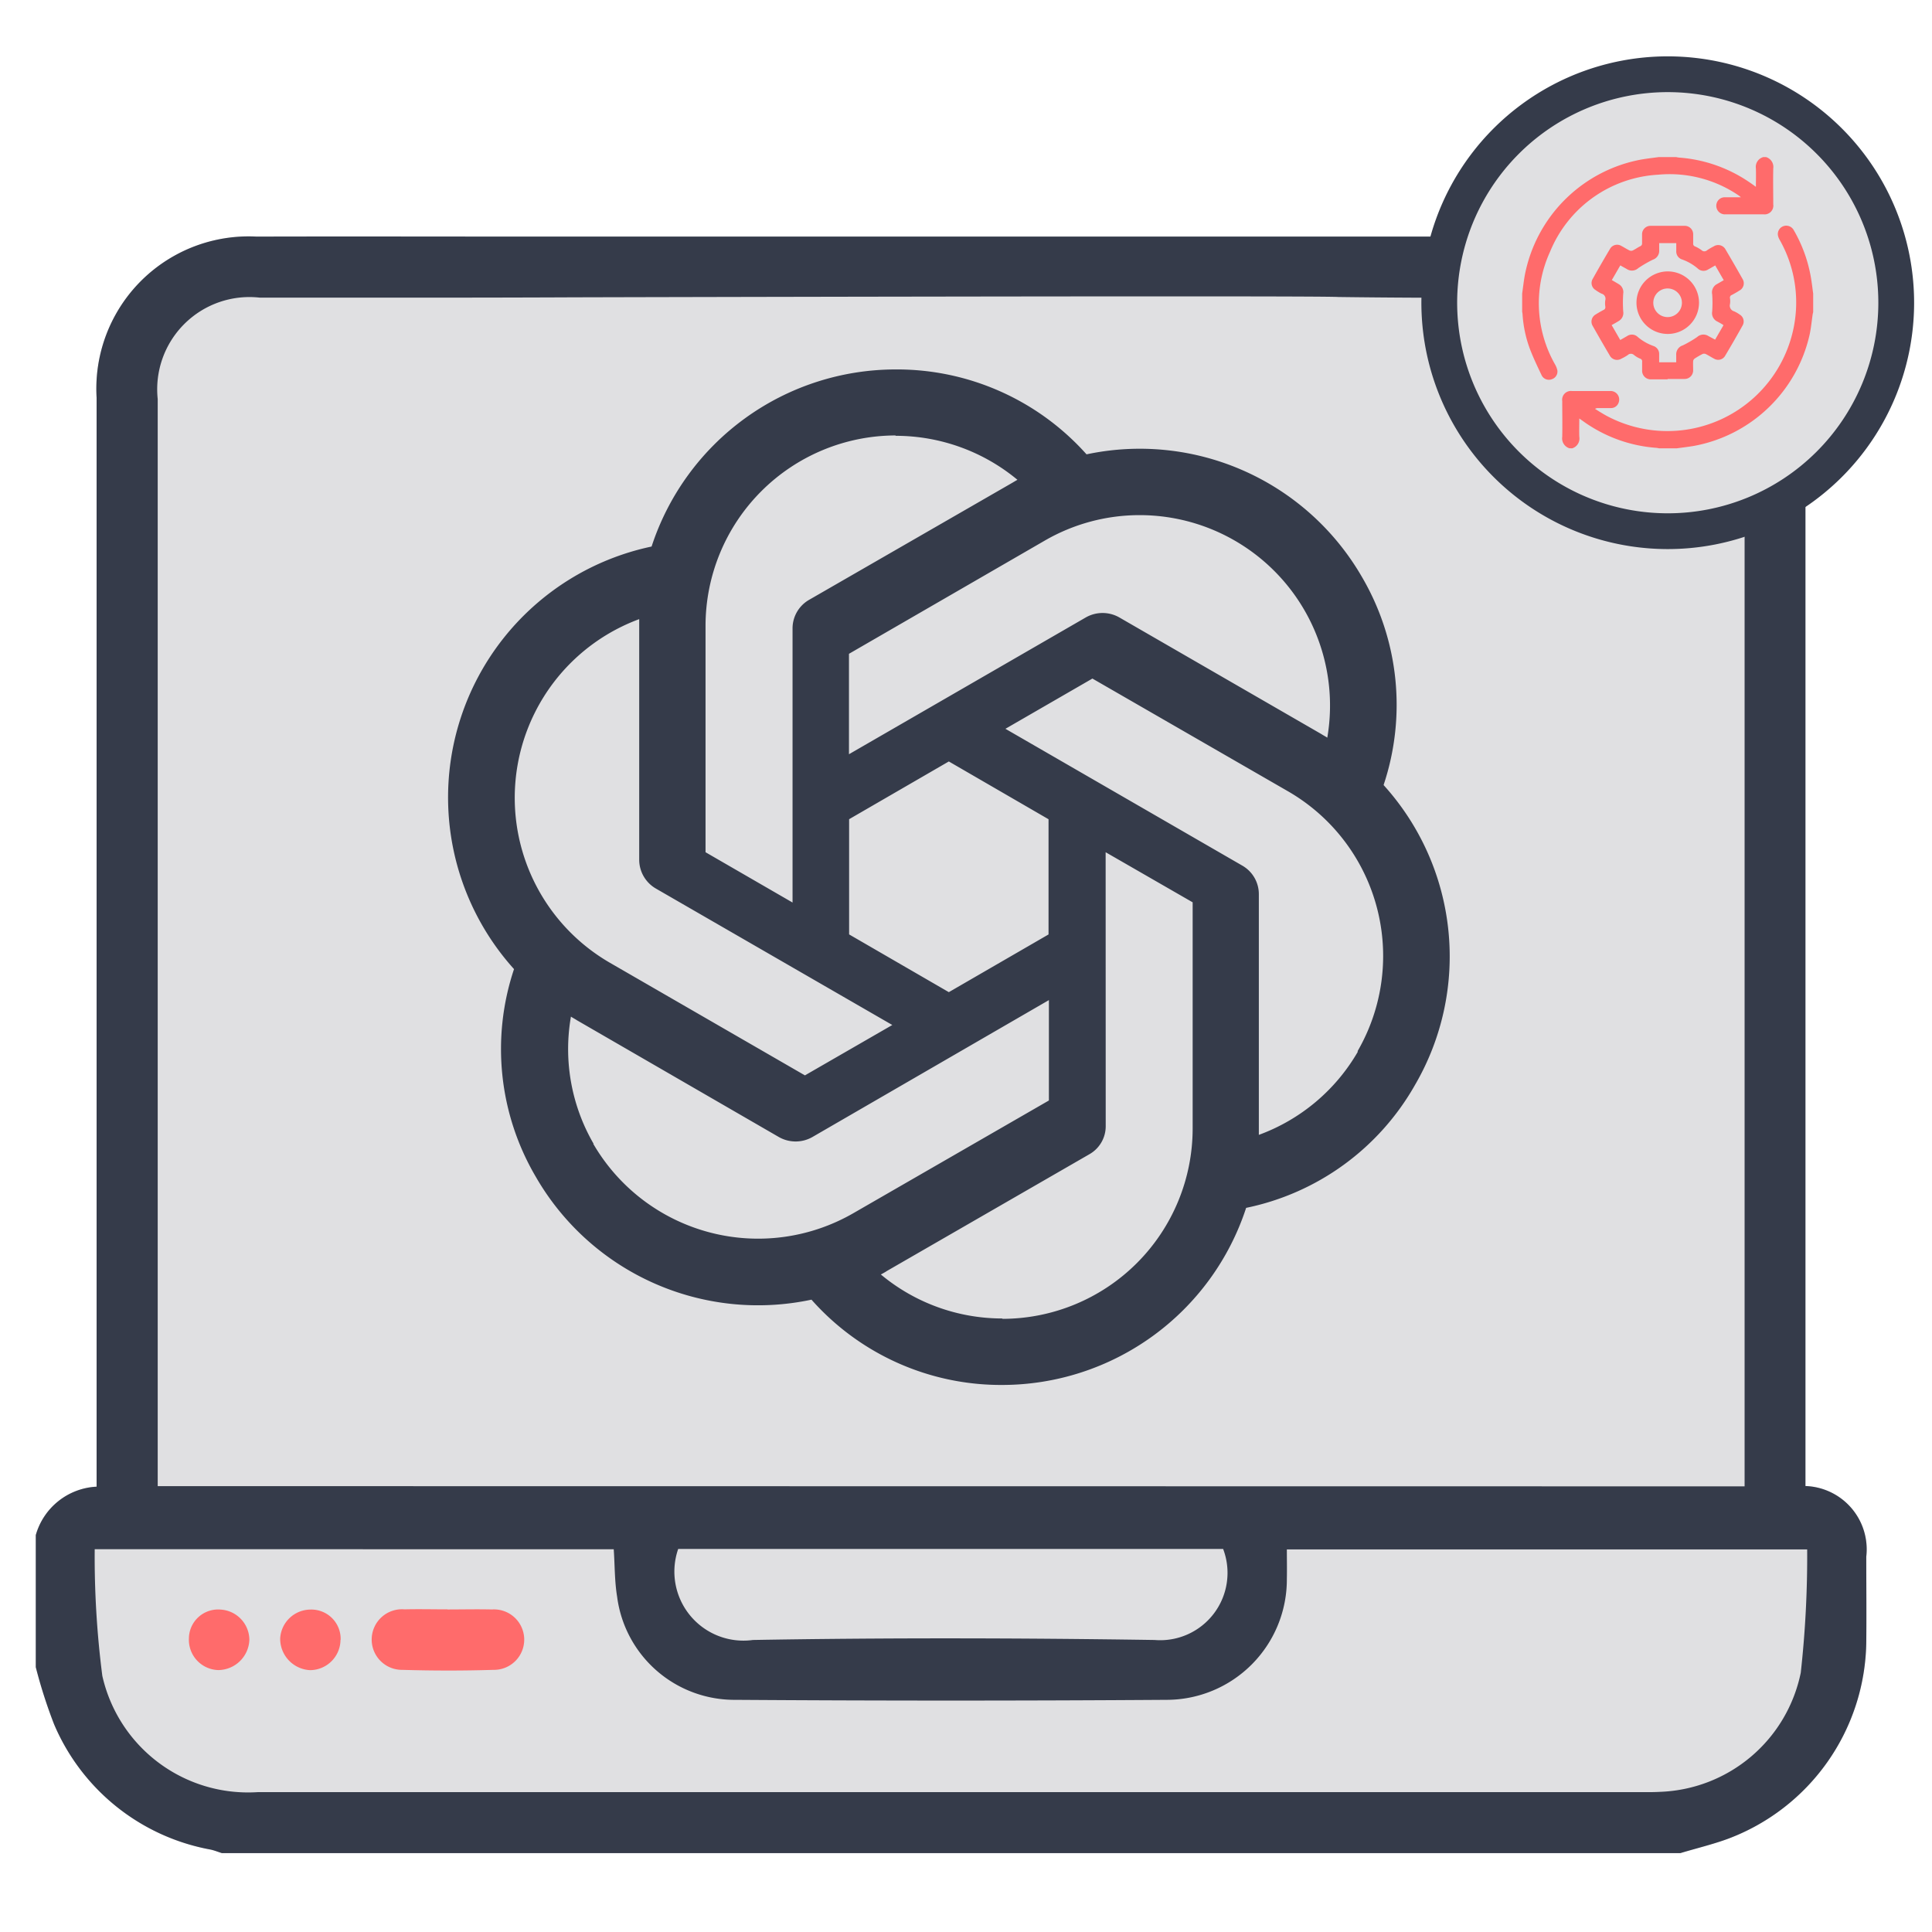 <?xml version="1.0" encoding="utf-8"?><svg xmlns="http://www.w3.org/2000/svg" xmlns:xlink="http://www.w3.org/1999/xlink" width="54" height="54" viewBox="0 0 54 54"><defs><clipPath id="a"><rect width="54" height="54" transform="translate(3497 13644)" fill="none"/></clipPath></defs><g transform="translate(-3497 -13644)" clip-path="url(#a)"><path d="M45.97,52.142H5.2c-.107-.034-.213-.078-.322-.1a5.907,5.907,0,0,1-4.366-3.5A14,14,0,0,1,0,46.945V43.253A1.863,1.863,0,0,1,1.7,41.9V11.46a4.257,4.257,0,0,1,4.472-4.5c2.648-.007,5.295,0,7.943,0h.451l21.942,0h8.378a5.784,5.784,0,0,1,1.093.071A4.252,4.252,0,0,1,49.463,11.4q0,14.934,0,29.867v.615a1.771,1.771,0,0,1,1.7,1.974c0,.8.008,1.6,0,2.4A5.955,5.955,0,0,1,47.3,51.741c-.432.159-.884.266-1.329.4" transform="translate(3498 13643.653)" fill="#e0e0e2"/><path d="M45.97,52.142H5.2c-.107-.034-.213-.078-.322-.1a5.907,5.907,0,0,1-4.366-3.5A14,14,0,0,1,0,46.945V43.253A1.863,1.863,0,0,1,1.7,41.9V11.46a4.257,4.257,0,0,1,4.472-4.5c2.648-.007,5.295,0,7.943,0h.451l21.942,0h8.378a5.784,5.784,0,0,1,1.093.071A4.252,4.252,0,0,1,49.463,11.4q0,14.934,0,29.867v.615a1.771,1.771,0,0,1,1.7,1.974c0,.8.008,1.6,0,2.4A5.955,5.955,0,0,1,47.3,51.741c-.432.159-.884.266-1.329.4m1.791-10.25V11.549A2.588,2.588,0,0,0,44.9,8.665c-2.831,0-5.663.022-8.494-.017-.523-.043-20.992.008-21.35.009-2.932.014-5.862.008-8.794.009A2.579,2.579,0,0,0,3.408,11.5q0,14.913,0,29.825v.56ZM1.647,43.648a26.074,26.074,0,0,0,.213,3.539A4.176,4.176,0,0,0,6.2,50.438H44.962c.15,0,.3,0,.449-.009a4.168,4.168,0,0,0,3.921-3.33,29.507,29.507,0,0,0,.179-3.445H34.968c0,.294.006.557,0,.82A3.364,3.364,0,0,1,31.6,47.858q-6.019.041-12.039,0a3.307,3.307,0,0,1-3.312-2.88c-.072-.435-.064-.883-.095-1.329Zm16.309-.008a1.93,1.93,0,0,0,2.088,2.545c3.741-.065,7.484-.056,11.227,0a1.882,1.882,0,0,0,1.916-2.544Z" transform="translate(3498 13643.653)" fill="#353b4a"/><path d="M72.472,332.946c.416,0,.832-.01,1.248,0a.845.845,0,1,1,.041,1.688c-.848.026-1.7.025-2.545,0a.847.847,0,1,1,.059-1.691c.4-.01.8,0,1.2,0" transform="translate(3437.031 13356.039)" fill="#ff6b6b"/><path d="M32.885,334.689a.846.846,0,0,1-.819-.883.816.816,0,0,1,.88-.808.854.854,0,0,1,.81.845.878.878,0,0,1-.87.846" transform="translate(3470.214 13355.99)" fill="#ff6b6b"/><path d="M52.81,333.845a.854.854,0,0,1-.854.848.879.879,0,0,1-.832-.885.854.854,0,0,1,.845-.808.819.819,0,0,1,.845.846" transform="translate(3453.707 13355.988)" fill="#ff6b6b"/><path d="M44.674,192.376a6.386,6.386,0,1,1,6.412-6.352,6.386,6.386,0,0,1-6.412,6.352m.013-1.422" transform="translate(3498.914 13466.471)" fill="#e0e0e2" stroke="#353b4a" stroke-width="1"/><path d="M12.516,0A7.179,7.179,0,0,0,5.692,4.95,7.167,7.167,0,0,0,1.847,16.761a7.043,7.043,0,0,0,.606,5.8A7.167,7.167,0,0,0,10.161,26a7.077,7.077,0,0,0,5.325,2.384,7.18,7.18,0,0,0,6.824-4.95A7.056,7.056,0,0,0,27.029,20a7.133,7.133,0,0,0-.875-8.381v-.01a7.07,7.07,0,0,0-.605-5.805,7.169,7.169,0,0,0-7.7-3.431A7.1,7.1,0,0,0,12.516,0m0,1.845-.01.01a5.328,5.328,0,0,1,3.412,1.23c-.038.019-.115.067-.173.1L10.094,6.44a.92.92,0,0,0-.462.807V14.9L7.2,13.494V7.17a5.323,5.323,0,0,1,5.315-5.325Zm6.808,2.227a5.322,5.322,0,0,1,5.254,6.221c-.038-.029-.115-.067-.163-.1L18.763,6.93a.947.947,0,0,0-.932,0l-6.622,3.825V7.948l5.469-3.162a5.292,5.292,0,0,1,2.646-.714ZM5.346,6.978V13.7a.932.932,0,0,0,.462.807l6.612,3.816L9.978,19.731,4.519,16.579a5.325,5.325,0,0,1,.827-9.6ZM18.013,8.64l5.469,3.152a5.313,5.313,0,0,1,1.941,7.266l.01.01a5.3,5.3,0,0,1-2.768,2.326V14.676a.919.919,0,0,0-.461-.807l-6.622-3.825ZM14,10.957l2.787,1.615v3.22L14,17.405l-2.787-1.614v-3.22Zm4.383,2.537,2.432,1.4v6.315A5.322,5.322,0,0,1,15.5,26.536v-.01a5.3,5.3,0,0,1-3.4-1.23c.038-.019.125-.067.173-.1l5.651-3.258a.9.9,0,0,0,.461-.807Zm-1.586,4.133v2.806l-5.469,3.152a5.33,5.33,0,0,1-7.266-1.941h.01a5.276,5.276,0,0,1-.634-3.556c.038.029.115.067.163.1l5.651,3.268a.947.947,0,0,0,.932,0Z" transform="translate(3509.52 13654.326)" fill="#353b4a"/><g transform="translate(46.306 0.152)"><path d="M6.818,0a.289.289,0,0,1,.2.32c-.007.333,0,.667,0,1a.245.245,0,0,1-.278.279c-.35,0-.7,0-1.049,0a.24.24,0,0,1-.251-.32.235.235,0,0,1,.235-.156c.139,0,.279,0,.439,0-.031-.026-.045-.04-.061-.05A3.429,3.429,0,0,0,3.8.492,3.473,3.473,0,0,0,.781,2.642,3.458,3.458,0,0,0,.914,5.786a.6.6,0,0,1,.07.174.226.226,0,0,1-.154.248A.226.226,0,0,1,.545,6.1C.426,5.849.306,5.6.21,5.345a3.387,3.387,0,0,1-.2-.961A.418.418,0,0,0,0,4.323V3.814c.026-.18.045-.362.079-.54A4.068,4.068,0,0,1,3.36.063c.151-.025.3-.042.455-.063h.493a.626.626,0,0,0,.07.013A3.99,3.99,0,0,1,6.333.69c.065.043.128.089.2.141,0-.182.006-.348,0-.514A.283.283,0,0,1,6.739,0Z" transform="translate(3493.239 13648.239)" fill="#ff6b6b"/><path d="M53.07,96.622a.289.289,0,0,1-.2-.32c.007-.334,0-.667,0-1a.245.245,0,0,1,.278-.279c.35,0,.7,0,1.049,0a.239.239,0,0,1,.25.321.224.224,0,0,1-.219.155c-.119,0-.238,0-.358,0a.145.145,0,0,0-.083.022c.1.063.208.131.315.19a3.6,3.6,0,0,0,5.236-2.458,3.548,3.548,0,0,0-.387-2.45.431.431,0,0,1-.051-.124.234.234,0,0,1,.153-.265.239.239,0,0,1,.291.117,3.978,3.978,0,0,1,.476,1.314c.026.151.043.3.064.455v.509c0,.02-.01.041-.013.061-.028.188-.045.379-.084.565a4.07,4.07,0,0,1-3.263,3.126c-.151.024-.3.042-.454.063h-.493a.622.622,0,0,0-.069-.013,4,4,0,0,1-2.077-.762l-.084-.059c0,.181-.006.345,0,.509a.287.287,0,0,1-.2.325Z" transform="translate(3441.489 13559.755)" fill="#ff6b6b"/><path d="M93.617,95c-.154,0-.307,0-.461,0a.24.24,0,0,1-.254-.254c0-.079,0-.159,0-.238a.076.076,0,0,0-.051-.085.7.7,0,0,1-.172-.1.127.127,0,0,0-.181,0,1.457,1.457,0,0,1-.178.1.231.231,0,0,1-.323-.09q-.242-.41-.476-.825a.23.23,0,0,1,.087-.324c.069-.044.141-.084.213-.123a.081.081,0,0,0,.052-.093.6.6,0,0,1,0-.182.146.146,0,0,0-.105-.181,1.084,1.084,0,0,1-.165-.1.227.227,0,0,1-.083-.312q.236-.422.484-.839a.228.228,0,0,1,.318-.083c.077.04.15.089.229.127a.115.115,0,0,0,.089,0c.073-.036.14-.085.214-.121A.078.078,0,0,0,92.9,91.2c0-.085,0-.169,0-.254a.236.236,0,0,1,.238-.237q.477,0,.953,0a.235.235,0,0,1,.238.237c0,.085,0,.17,0,.254a.076.076,0,0,0,.051.084.915.915,0,0,1,.185.107.111.111,0,0,0,.153,0,1.848,1.848,0,0,1,.185-.108.232.232,0,0,1,.33.086q.242.41.476.825a.23.23,0,0,1-.087.324c-.069.044-.14.085-.213.123a.079.079,0,0,0-.052.092.509.509,0,0,1,0,.166.164.164,0,0,0,.118.2.914.914,0,0,1,.157.092.223.223,0,0,1,.08.3q-.239.43-.491.852a.223.223,0,0,1-.306.08c-.08-.041-.155-.091-.236-.131a.115.115,0,0,0-.089,0,2.085,2.085,0,0,0-.219.127.105.105,0,0,0-.043.071c-.005.084,0,.169,0,.254a.238.238,0,0,1-.246.245c-.156,0-.312,0-.469,0M92.291,93.9l.192-.11a.236.236,0,0,1,.294.023,1.4,1.4,0,0,0,.437.253.235.235,0,0,1,.164.237c0,.073,0,.146,0,.22h.477c0-.069,0-.132,0-.2a.263.263,0,0,1,.185-.273,3.126,3.126,0,0,0,.4-.233.257.257,0,0,1,.315-.027l.187.1.232-.4c-.007-.009-.009-.014-.013-.017-.059-.035-.119-.069-.178-.1a.258.258,0,0,1-.123-.269,3.467,3.467,0,0,0,0-.481A.261.261,0,0,1,95,92.334l.183-.106-.238-.412c-.071.041-.134.078-.2.114a.234.234,0,0,1-.287-.027,1.381,1.381,0,0,0-.437-.253.234.234,0,0,1-.165-.237c0-.073,0-.147,0-.22h-.477c0,.071,0,.137,0,.2a.259.259,0,0,1-.177.262,3.389,3.389,0,0,0-.409.237.261.261,0,0,1-.322.023l-.179-.1-.237.41c.068.04.132.076.195.115a.259.259,0,0,1,.123.269,3.819,3.819,0,0,0,0,.489.259.259,0,0,1-.123.27c-.063.039-.127.075-.2.115l.237.411" transform="translate(3403.69 13559.451)" fill="#ff6b6b"/><path d="M151.637,150.763a.874.874,0,1,1-.874.873.876.876,0,0,1,.874-.873m.01.477a.4.4,0,1,0,.386.41.4.4,0,0,0-.386-.41" transform="translate(3345.671 13500.671)" fill="#ff6b6b"/></g></g></svg>